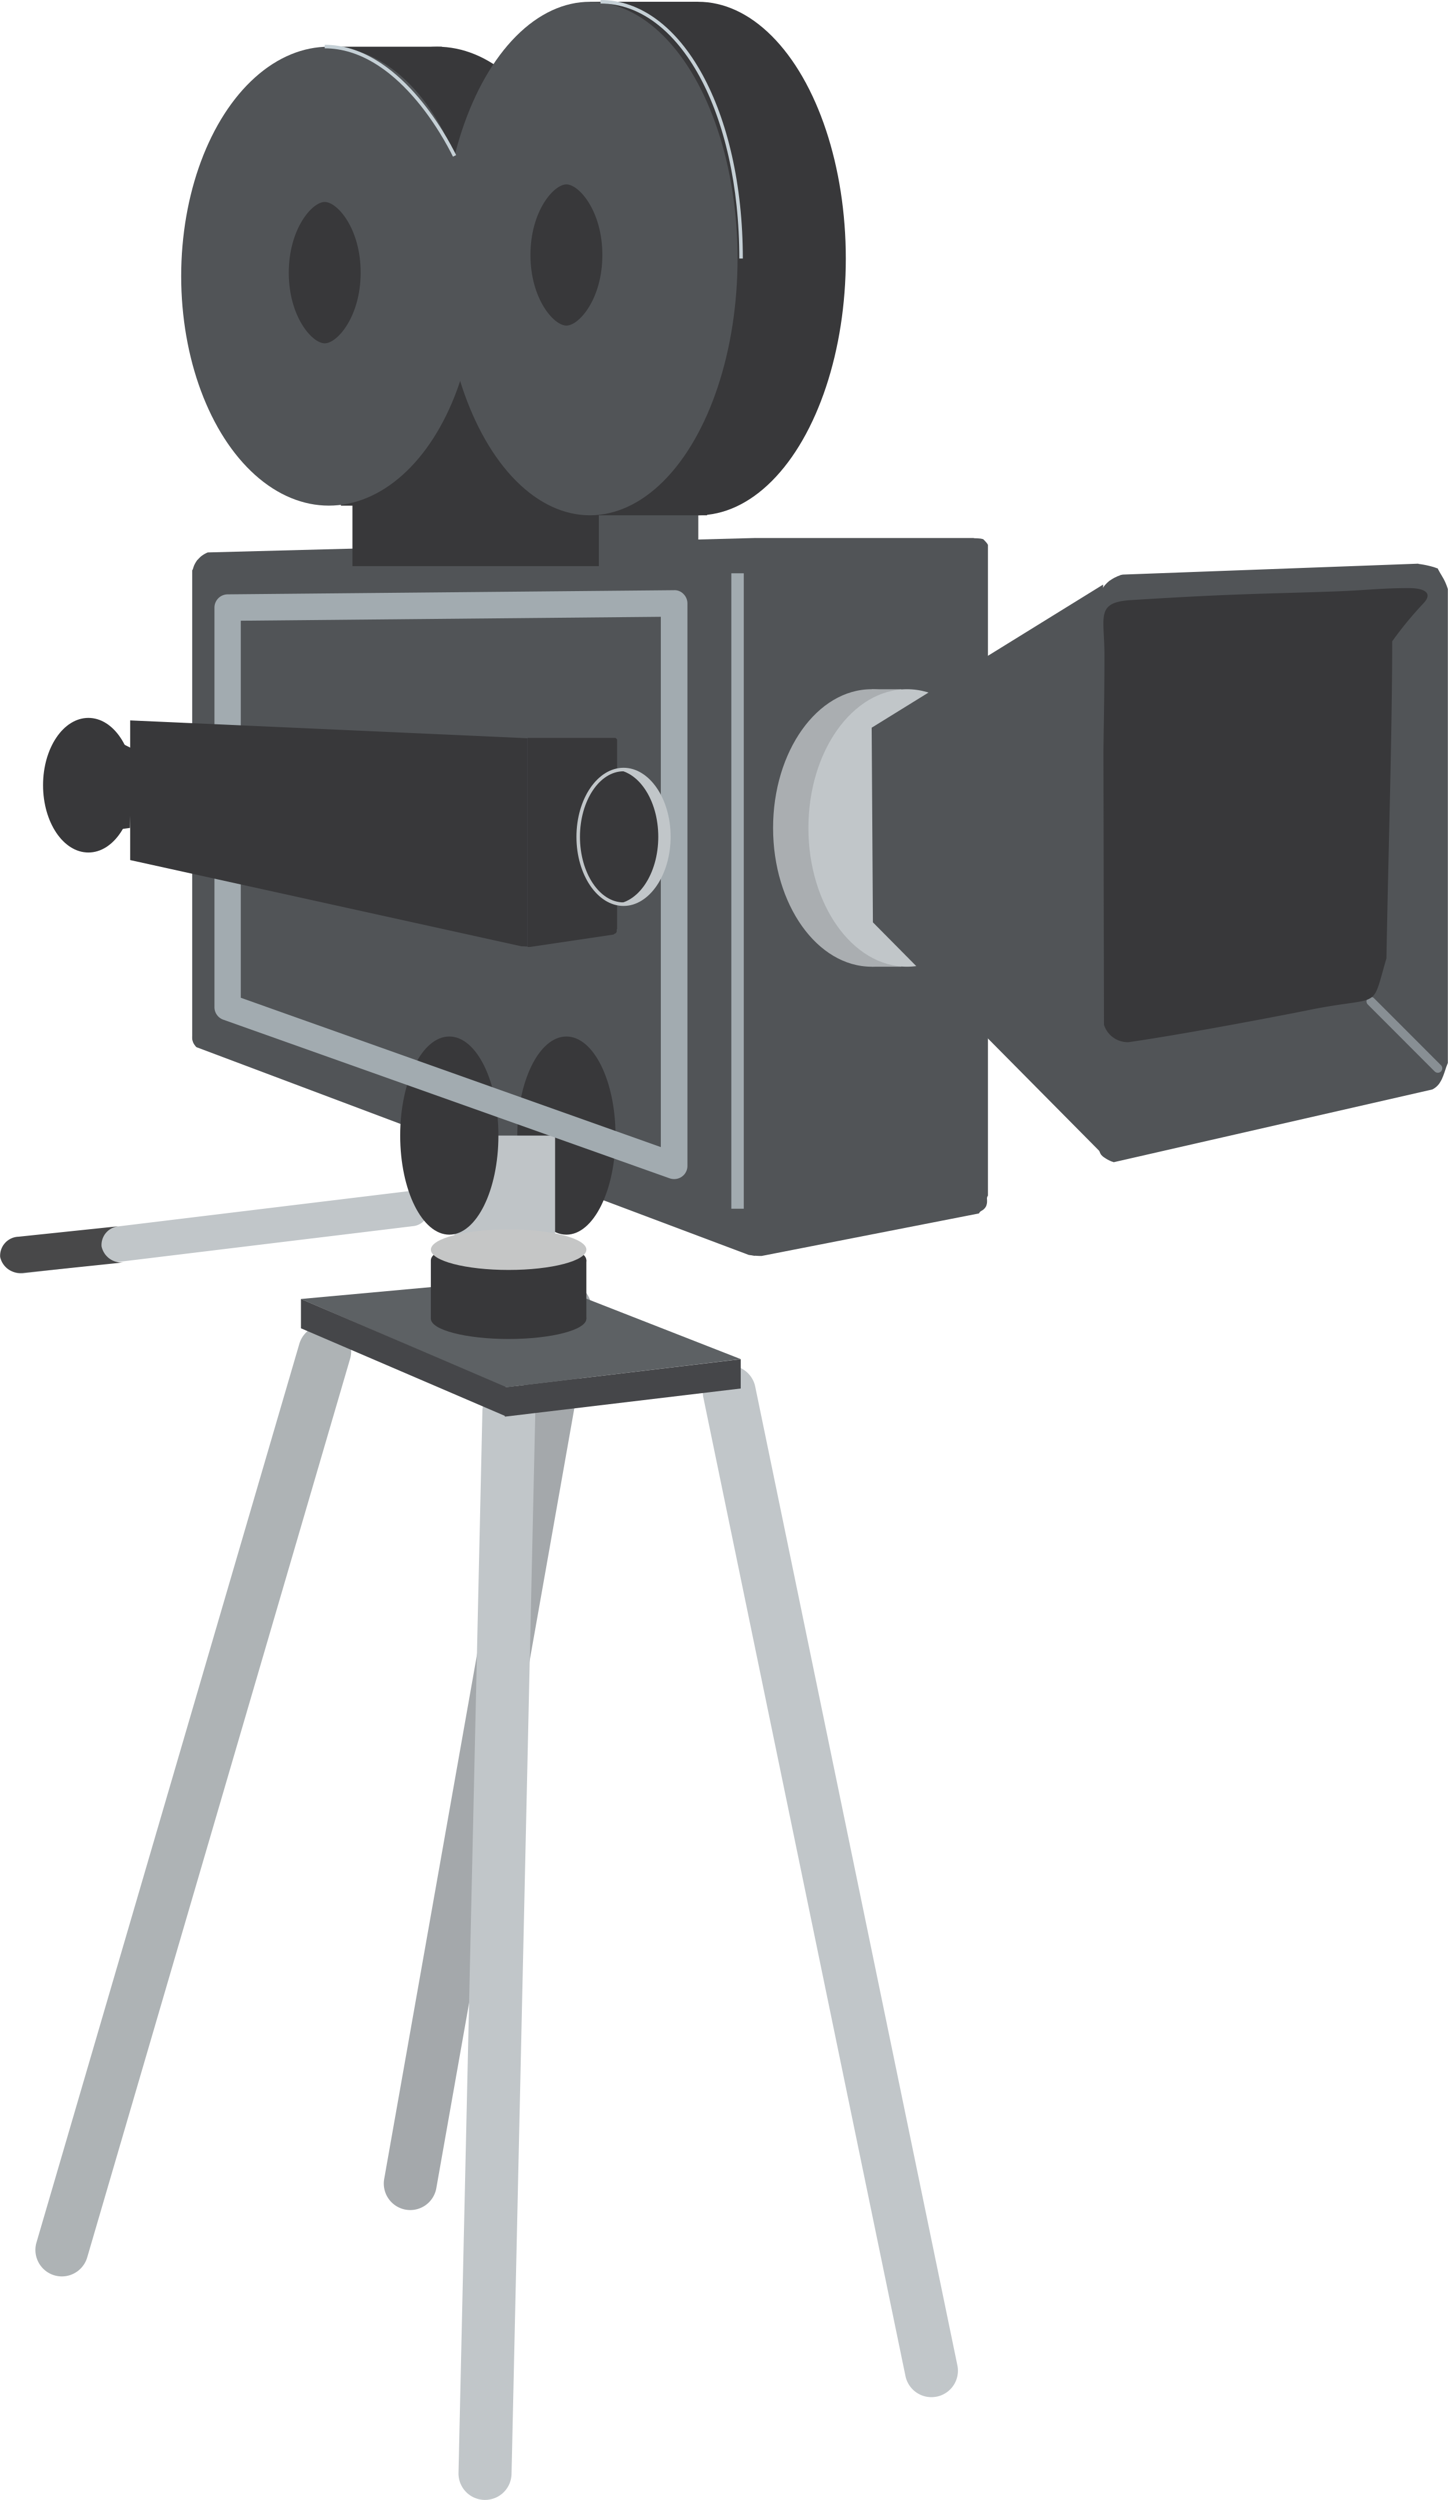 <svg xmlns="http://www.w3.org/2000/svg" viewBox="0 0 50.214 86.646"><g id="レイヤー_2" data-name="レイヤー 2"><g id="レイヤー_1-2" data-name="レイヤー 1"><g id="il_cinema"><path d="M26,43.5a.191.191,0,0,1,.036.007.155.155,0,0,1,.022,0c.028.007.056.011.085.016s.032,0,.049,0V18.647l-18.986.5-.021.008-.023.011a1,1,0,0,0-.116.064c-.018.012-.036.024-.053.037h0l-.016.012c-.03.026-.059.054-.087.083s-.028.031-.041.047l0-.009-.016.023a1.057,1.057,0,0,0-.064.1c-.01.018-.019.036-.028.055l-.01.02c-.014.038-.027.076-.038.115a.21.21,0,0,1-.028.056V35.882a.238.238,0,0,1,0,.026.709.709,0,0,0,0,.079h0l0,.028a.527.527,0,0,0,.03.106l0,.007.015.028a.425.425,0,0,0,.032.054c.011.018.058.069.009.016.014.015.026.032.041.048a.25.25,0,0,0,.024.022l19.151,7.2Z" style="fill:#515457"/><path d="M14.228,76.6a.982.982,0,0,1-.161-.014.919.919,0,0,1-.744-1.064l5.364-30.291a.918.918,0,1,1,1.807.32L15.131,75.84A.918.918,0,0,1,14.228,76.6Z" style="fill:#a4a8ab"/><path d="M2.146,78.9a.918.918,0,0,1-.881-1.176L10.38,46.578a.917.917,0,1,1,1.761.515L3.026,78.235A.918.918,0,0,1,2.146,78.9Z" style="fill:#aeb3b5"/><path d="M16.822,86.646H16.8a.917.917,0,0,1-.9-.938L16.729,48.9a.917.917,0,1,1,1.834.041l-.824,36.81A.918.918,0,0,1,16.822,86.646Z" style="fill:#c1c6c9"/><path d="M32.3,83.085a.919.919,0,0,1-.9-.732l-7.01-33.921a.917.917,0,1,1,1.8-.371l7.01,33.92a.917.917,0,0,1-.712,1.085A1,1,0,0,1,32.3,83.085Z" style="fill:#c1c6c9"/><polygon points="25.687 47.106 17.518 48.085 10.436 45.022 18.483 44.288 25.687 47.106" style="fill:#5d6164"/><rect x="14.941" y="43.68" width="5.393" height="2.026" style="fill:#38383a"/><ellipse cx="19.642" cy="39.359" rx="1.703" ry="3.434" style="fill:#38383a"/><rect x="15.763" y="39.359" width="3.487" height="4.294" style="fill:#bfc4c7"/><path d="M.734,44.143a.612.612,0,0,1-.073-1.219l13.492-1.637A.612.612,0,1,1,14.3,42.5L.808,44.139A.623.623,0,0,1,.734,44.143Z" style="fill:#c1c6c9"/><path d="M4.25,43.757a.705.705,0,0,1-.728-.558.648.648,0,0,1,.569-.692H4.053l-3.407.357a.661.661,0,0,0-.641.7.707.707,0,0,0,.728.558c.03,0,.059,0,.09-.005l3.407-.356c.021,0,.041-.009.061-.012Z" style="fill:#484849"/><ellipse cx="15.581" cy="39.359" rx="1.703" ry="3.434" style="fill:#38383a"/><rect x="12.222" y="16.063" width="9.198" height="3.559" style="fill:#38383a"/><ellipse cx="24.211" cy="8.961" rx="5.12" ry="8.899" style="fill:#38383a"/><ellipse cx="15.157" cy="9.572" rx="5.12" ry="7.953" style="fill:#38383a"/><path d="M34.233,18.839l-.012-.016c-.011-.014-.022-.027-.034-.04-.025-.029-.052-.057-.08-.084l-.012-.01-.011-.006c-.023,0-.046-.011-.069-.014a1.9,1.9,0,0,0-.213-.013.234.234,0,0,1-.046-.009H26.189V43.522a2.087,2.087,0,0,0,.224.009l7.537-1.474a.186.186,0,0,1,.078-.086.782.782,0,0,0,.072-.045.539.539,0,0,0,.058-.059A.52.52,0,0,0,34.2,41.8a.662.662,0,0,0,.026-.1.752.752,0,0,0,0-.15.179.179,0,0,1,.034-.11V18.886C34.251,18.871,34.244,18.854,34.233,18.839Z" style="fill:#515457"/><path d="M24.2,17.76l-.005,0-.014,0-.035-.009h-.009l-.03,0h-3.34v2.52h.1l3.216-.149a.1.1,0,0,1,.034-.009l.03-.005.025-.006.018-.007.011-.01a.016.016,0,0,0,0-.015s.006-.008.015-.011V17.764Z" style="fill:#515457"/><path d="M23.375,40.866a.453.453,0,0,1-.154-.026l-15.484-5.5a.46.46,0,0,1-.3-.433V21.059a.46.46,0,0,1,.455-.459l15.484-.144a.422.422,0,0,1,.327.133.459.459,0,0,1,.136.326V40.408a.456.456,0,0,1-.459.458ZM8.35,34.582l14.566,5.176V21.378L8.35,21.514Z" style="fill:#a2abb0"/><rect x="25.361" y="19.87" width="0.432" height="22.024" style="fill:#a2abb0"/><ellipse cx="30.228" cy="28.697" rx="3.419" ry="4.809" style="fill:#aaaeb1"/><rect x="30.228" y="23.889" width="1.028" height="0.697" style="fill:#aaaeb1"/><rect x="30.228" y="32.809" width="1.028" height="0.697" style="fill:#aaaeb1"/><ellipse cx="31.453" cy="28.697" rx="3.419" ry="4.809" style="fill:#c1c6c9"/><path d="M50.069,20.077c-.07-.126-.149-.247-.212-.374l-.015-.009-.015,0-.042-.016c-.031-.011-.063-.022-.095-.031a3.234,3.234,0,0,0-.487-.1c-.009,0-.015-.008-.023-.01l-10.242.378-.081.016a.2.2,0,0,1-.02.011l-.07.027-.006,0-.009.005-.092.044a1.488,1.488,0,0,0-.175.107l-.005,0a.224.224,0,0,0-.037.032c-.024.02-.046.04-.068.062s-.039.04-.057.061l-.029.035,0,0a1.987,1.987,0,0,0-.178.319c-.011.024-.018.034,0,0a.359.359,0,0,0-.02.051c-.013.033-.026.065-.038.1-.025.07-.049.14-.073.211l0,.009v18.3l0,.01c.027.135.054.271.089.4q.021.081.048.159c.008.025.018.049.027.073l.014.031c.008.016.019.031.027.046l.048.048.034.028a1.412,1.412,0,0,0,.151.095c.028.015.057.029.086.042l.051.023h0l.007,0,.061.022L49.672,37.76c.012-.007.024-.012.035-.019a.725.725,0,0,0,.073-.05l.021-.016.036-.033c.022-.022.043-.046.063-.07l0,0,0,0,.026-.038a1.325,1.325,0,0,0,.092-.17c0-.011.028-.067.007-.014l.017-.045c.012-.03.023-.061.034-.091.023-.064.044-.129.065-.193s.046-.12.068-.181V20.418A2.055,2.055,0,0,0,50.069,20.077Z" style="fill:#515457"/><path d="M49.862,37.181a.158.158,0,0,1-.109-.044l-2.32-2.321a.153.153,0,1,1,.217-.217l2.32,2.321a.153.153,0,0,1,0,.217A.155.155,0,0,1,49.862,37.181Z" style="fill:#888f94"/><path d="M48.853,20.383c-.961,0-1.521.08-2.584.117-2.572.091-3.331.067-7.058.3-1.226.078-.911.579-.911,1.893,0,4.115-.234,8.49-.037,12.747a.865.865,0,0,0,.878.681c2.17-.313,5.685-1,6.157-1.095,2.666-.552,2.23.069,2.781-1.811.065-3.667.2-7.85.2-10.988a12.714,12.714,0,0,1,1.085-1.317C49.68,20.576,49.445,20.383,48.853,20.383Z" style="fill:#38383a"/><polygon points="38.254 20.261 30.228 25.222 30.271 31.968 38.293 40.064 38.254 20.261" style="fill:#515457"/><path d="M21.386,25.617l0-.005-.013-.012-.031-.024-.005,0,0,0-.026,0c-.028,0-.055,0-.082,0l-.018,0H18.294v7.245c.029,0,.057,0,.086,0l2.9-.43a.066.066,0,0,1,.031-.025l.027-.013.023-.017.016-.021c0-.009.007-.019.01-.028a.216.216,0,0,0,0-.044A.039.039,0,0,1,21.4,32.2V25.631Z" style="fill:#38383a"/><path d="M4.514,24.969V29.81L18.088,32.8H18.1l.036,0h.021l.085.005h.049V25.587Z" style="fill:#38383a"/><ellipse cx="21.623" cy="29.004" rx="1.572" ry="2.333" style="fill:#c1c6c9"/><ellipse cx="21.256" cy="29.004" rx="1.572" ry="2.333" style="fill:#38383a"/><ellipse cx="3.065" cy="27.215" rx="1.572" ry="2.333" style="fill:#38383a"/><path d="M21.623,31.4c-.9,0-1.633-1.074-1.633-2.395s.733-2.394,1.633-2.394S23.256,27.684,23.256,29,22.523,31.4,21.623,31.4Zm0-4.667c-.833,0-1.511,1.02-1.511,2.272s.678,2.272,1.511,2.272S23.134,30.257,23.134,29,22.456,26.732,21.623,26.732Z" style="fill:#c1c6c9"/><rect x="20.457" y="0.061" width="3.754" height="1.797" style="fill:#38383a"/><rect x="20.766" y="16.063" width="3.754" height="1.797" style="fill:#38383a"/><rect x="11.569" y="1.619" width="3.754" height="1.797" style="fill:#38383a"/><rect x="11.821" y="15.729" width="3.754" height="1.797" style="fill:#38383a"/><ellipse cx="20.457" cy="8.961" rx="5.12" ry="8.899" style="fill:#515457"/><path d="M19.642,11.285c-.44,0-1.247-.929-1.247-2.447s.807-2.447,1.247-2.447,1.247.929,1.247,2.447S20.082,11.285,19.642,11.285Z" style="fill:#38383a"/><path d="M25.76,8.961h-.122c0-5.039-2.07-8.839-4.814-8.839V0C23.638,0,25.76,3.852,25.76,8.961Z" style="fill:#c5d0d6"/><ellipse cx="11.403" cy="9.572" rx="5.12" ry="7.953" style="fill:#515457"/><path d="M15.708,5.43C15.4,4.8,13.745,1.681,11.26,1.675V1.552c2.557.007,4.245,3.187,4.558,3.824Z" style="fill:#c5d0d6"/><path d="M11.261,11.9c-.44,0-1.247-.929-1.247-2.447S10.821,7,11.261,7s1.246.929,1.246,2.447S11.7,11.9,11.261,11.9Z" style="fill:#38383a"/><polygon points="4.507 28.695 2.697 28.937 2.697 25.004 4.585 25.947 4.507 28.695" style="fill:#38383a"/><ellipse cx="17.638" cy="43.68" rx="2.696" ry="0.703" style="fill:#38383a"/><ellipse cx="17.638" cy="43.313" rx="2.696" ry="0.703" style="fill:#c5c6c6"/><ellipse cx="17.638" cy="45.706" rx="2.696" ry="0.703" style="fill:#38383a"/><polygon points="25.687 48.125 17.507 49.101 17.507 48.085 25.687 47.109 25.687 48.125" style="fill:#454649"/><polygon points="17.527 49.082 10.436 46.038 10.436 45.022 17.527 48.065 17.527 49.082" style="fill:#454649"/></g></g></g></svg>